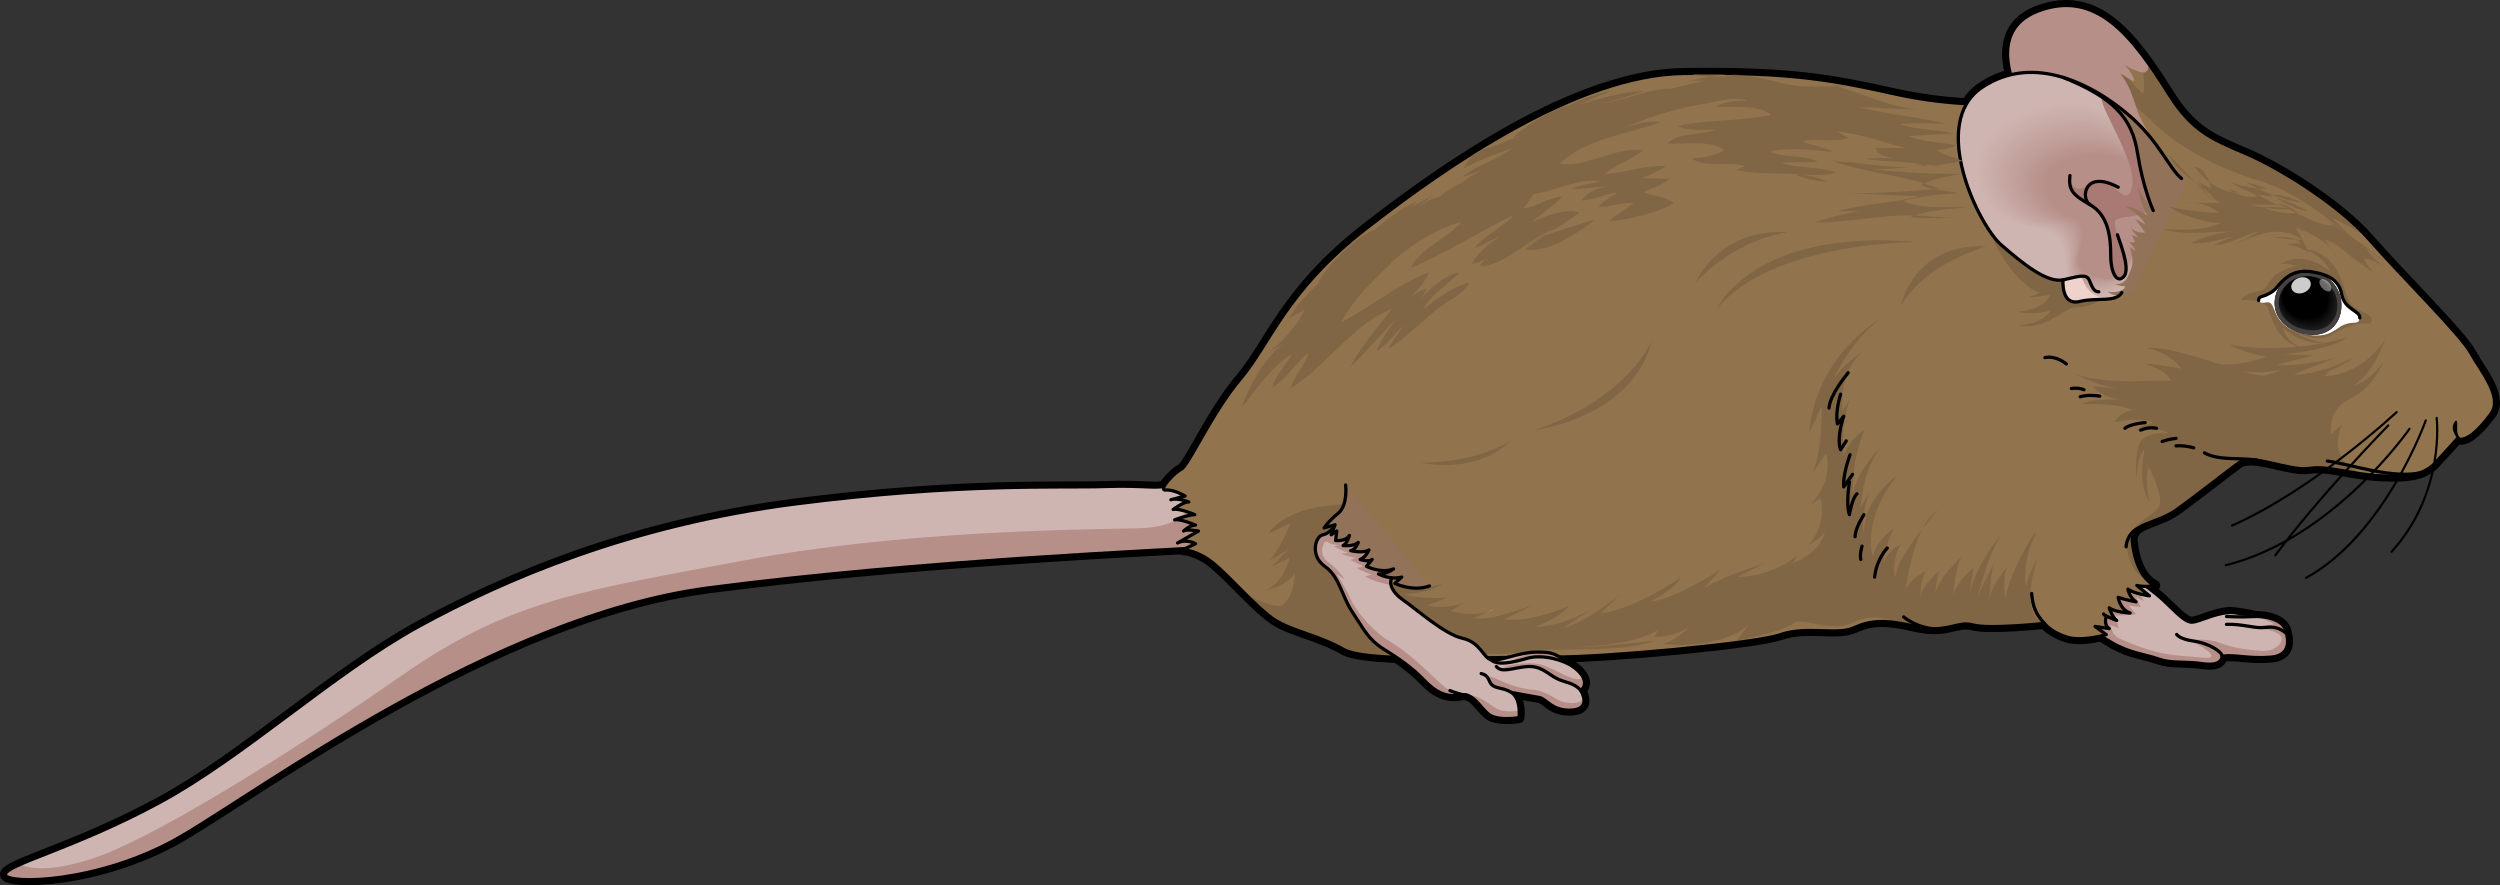 <?xml version="1.0" encoding="utf-8"?>
<!-- Generator: Adobe Illustrator 16.0.0, SVG Export Plug-In . SVG Version: 6.00 Build 0)  -->
<!DOCTYPE svg PUBLIC "-//W3C//DTD SVG 1.1//EN" "http://www.w3.org/Graphics/SVG/1.1/DTD/svg11.dtd">
<svg version="1.1" id="Layer_1" xmlns="http://www.w3.org/2000/svg" xmlns:xlink="http://www.w3.org/1999/xlink" x="0px" y="0px"
	 width="571.913px" height="202.499px" viewBox="0 0 571.913 202.499" enable-background="new 0 0 571.913 202.499"
	 xml:space="preserve">
<rect x="0" y="0" width="571.913" height="202.499" fill="#333333" stroke="none"/>
<g>
	<g>
		<g>
			<g>
				
					<path fill="none" stroke="#000000" stroke-width="2.5" stroke-linecap="round" stroke-linejoin="round" stroke-miterlimit="10" d="
					M1.251,200.098c0.174,2.25,21.465,2.076,39.986-8.654c18.52-10.732,72.008-50.544,120.82-56.949
					c42.461-5.57,91.076-7.998,109.047-8.991l-0.518,0.242c0,0,3.238,0,7.162,3.24c3.92,3.239,9.889,10.229,13.811,12.788
					c3.922,2.557,10.229,3.58,15.855,6.819c1.818,1.047,6.385,1.575,12.082,1.819c2.301,1.564,4.441,3.232,6.365,5.258
					c2.74,2.885,5.338,3.895,8.223,3.316c2.885-0.576,4.328,2.598,6.346,4.328c2.02,1.73,7.068,0.865,7.068,0.865
					s0.578-4.182-1.73-5.769c0,0,4.615,0.865,6.348,1.154c1.73,0.288,2.883,3.173,7.5,2.884c4.615-0.289,2.02-4.471,2.02-4.471
					s2.74-2.021-1.586-5.337c-1.418-1.086-2.412-1.827-3.252-2.34c11.896-0.075,44.951-3.148,50.531-5.118
					c5.797-2.046,12.959,0.171,16.709-1.534c3.752-1.705,6.99-2.046,14.152-0.342c7.16,1.705,9.547-1.363,13.127-0.341
					s16.369-0.341,16.369-0.341s1.363,1.875,4.943,3.07c2.551,0.849,6.127,0.23,7.98-0.197c0.84,0.527,1.727,1.068,2.625,1.589
					c4.109,2.38,7.572,2.597,10.602,3.679c3.029,1.081,5.625,0.432,10.17,1.081c4.543,0.649,4.326-1.731,4.326-1.731
					c3.029-0.432,6.059,0.65,11.252,0.217c5.193-0.433,3.461-5.408,3.461-5.408c-0.432-4.111-7.139-3.895-7.139-3.895
					s-1.299-0.434-4.762-0.866c-3.461-0.433-8.004,2.163-9.736,2.163c-1.73,0-3.895-2.596-6.707-5.192
					c-0.9-0.831-2.264-1.904-3.705-2.981c1.143-0.014,1.924-0.223,1.924-0.223c-2.898-1.364-4.604-5.285-5.115-9.889
					c-0.512-4.604,5.285-3.921,10.229-7.502c4.945-3.581,10.742-8.184,13.982-10.571c3.238-2.387,11.594,1.876,16.197,1.194
					c4.604-0.682,9.549,1.364,16.539,1.705c6.99,0.341,10.059-0.511,12.445-3.068c2.387-2.558,4.945-5.456,4.945-5.456
					c1.875,0.852,4.773-1.705,7.672-5.627c2.898-3.921-2.387-9.889-4.604-13.98c-2.217-4.092-16.027-17.732-23.188-25.916
					c-7.162-8.184-20.801-16.539-28.473-19.778c-7.674-3.24-12.18-5.169-17.393-13.469C487.808,8.27,479.62-2.468,466.321,2.477
					c-7.785,2.895-7.74,9.582-6.365,14.634c-2.221,0.532-4.436,1.469-6.594,2.928c-1.498,1.012-2.633,2.258-3.467,3.671
					c-4.775-0.243-10.449-0.891-16.822-2.308c-13.811-3.069-23.529-4.945-47.91-4.605c-24.383,0.34-54.219,21.142-72.635,35.464
					c-18.414,14.321-21.992,26.428-28.643,34.271c-6.648,7.843-11.936,19.948-13.639,20.801c-1.15,0.575-3.229,2.622-3.885,3.843
					c-1.619,0.643-5.242-0.191-13.777,0.125c-9.348,0.346-32.889-0.866-70.621,3.98c-37.736,4.847-66.643,17.309-86.201,28.042
					c-19.563,10.732-39.813,29.771-59.371,40.33C16.829,194.213,1.079,197.848,1.251,200.098z"/>
				<path fill="#CFB5B1" d="M484.532,129.561c0,0,7.357,4.977,10.17,7.573s4.977,5.192,6.707,5.192c1.732,0,6.275-2.596,9.736-2.163
					c3.463,0.433,4.762,0.866,4.762,0.866s6.707-0.217,7.139,3.895c0,0,1.732,4.976-3.461,5.408
					c-5.193,0.434-8.223-0.648-11.252-0.217c0,0,0.217,2.381-4.326,1.731c-4.545-0.649-7.141,0-10.17-1.081
					c-3.029-1.082-6.492-1.299-10.602-3.679c-4.111-2.38-8.006-5.192-8.006-5.192L484.532,129.561z"/>
				<path fill="#B68F89" d="M475.229,141.895l5.008-6.639c0.486-0.541,0.83-0.924,0.893-0.997c0.215-0.251,4.568-1.61,6.816-2.324
					c0.512,0.364,1.053,0.751,1.602,1.15c0.023,1.116,0.146,3.509,0.752,4.226c0.047,0.055,0.094,0.1,0.146,0.133
					c0.951,0.617-1.758-0.855-1.758-0.855s0.666,1.901,1.092,2.187c0.428,0.285-2.803-0.285-2.803-0.285l1.662,2.044
					c0,0-3.945,0.428-4.516,0.238c-0.57-0.191,0.619,2.947,0.619,2.947l-1.949-0.715c0,0,0.381,2.33,1.854,2.947
					c1.473,0.619,7.129,3.471,13.547,3.993c6.416,0.523,8.033,0.95,7.605-0.19s-4.896-3.326-4.896-3.326s4.041-0.523,7.035,0.665
					s6.322,1.569,9.506,1.806c3.186,0.238,5.563-2.328,4.041-3.707s-6.75-1.758-6.75-1.758s4.041-0.523,5.229-0.571
					c0.904-0.036-2.17-1.251-3.699-1.833c1.381,0.023,6.408,0.35,6.781,3.895c0,0,1.732,4.976-3.461,5.408
					c-5.193,0.434-8.223-0.648-11.252-0.217c0,0,0.217,2.381-4.326,1.731c-4.545-0.649-7.141,0-10.17-1.081
					c-3.029-1.082-6.492-1.299-10.602-3.679C479.124,144.708,475.229,141.895,475.229,141.895z"/>
				
					<path fill="none" stroke="#000000" stroke-width="0.75" stroke-linecap="round" stroke-linejoin="round" stroke-miterlimit="10" d="
					M484.532,129.561c0,0,7.357,4.977,10.17,7.573s4.977,5.192,6.707,5.192c1.732,0,6.275-2.596,9.736-2.163
					c3.463,0.433,4.762,0.866,4.762,0.866s6.707-0.217,7.139,3.895c0,0,1.732,4.976-3.461,5.408
					c-5.193,0.434-8.223-0.648-11.252-0.217c0,0,0.217,2.381-4.326,1.731c-4.545-0.649-7.141,0-10.17-1.081
					c-3.029-1.082-6.492-1.299-10.602-3.679c-4.111-2.38-8.006-5.192-8.006-5.192L484.532,129.561z"/>
				
					<path fill="none" stroke="#000000" stroke-width="0.75" stroke-linecap="round" stroke-linejoin="round" stroke-miterlimit="10" d="
					M508.333,150.116c0-1.082-3.244-3.028-6.49-3.461c-3.246-0.434-3.895-1.515-3.895-1.515"/>
				
					<path fill="none" stroke="#000000" stroke-width="0.75" stroke-linecap="round" stroke-linejoin="round" stroke-miterlimit="10" d="
					M515.907,141.03c-3.391,0.216-6.564,0-6.564,0"/>
				
					<path fill="none" stroke="#000000" stroke-width="0.75" stroke-linecap="round" stroke-linejoin="round" stroke-miterlimit="10" d="
					M523.046,144.924c-1.441-1.227-2.74-1.66-4.904-1.371c-2.162,0.289-5.193-0.865-8.799-0.721"/>
				<g>
					<g>
						<path fill="#CFB5B1" d="M276.472,105.588c-0.346-0.423-8.309,4.327-9.691,5.366c-1.387,1.039-4.848,0-14.195,0.347
							c-9.348,0.346-32.889-0.866-70.621,3.98c-37.736,4.847-66.643,17.309-86.201,28.042
							c-19.563,10.732-39.813,29.771-59.371,40.33c-19.563,10.561-35.313,14.195-35.141,16.445
							c0.174,2.25,21.465,2.076,39.986-8.654c18.52-10.732,72.008-50.544,120.82-56.949s105.76-8.654,114.934-9.346
							C286.165,124.456,281.146,111.3,276.472,105.588z"/>
						<path fill="#B68F89" d="M41.237,191.443c-18.521,10.73-39.813,10.904-39.986,8.654c-0.049-0.643,1.197-1.395,3.451-2.389
							c3.602,1.99,12.4,0.762,21.807-3.395c15.123-6.682,41.568-23.201,66.059-40.232c24.49-17.03,41.57-19.059,77.338-25.826
							c35.768-6.768,75.727-7.089,90.551-7.412c14.82-0.322,12.566-9.89,12.566-9.89l2.52-5.105c0.52-0.233,0.865-0.341,0.93-0.261
							c4.674,5.712,9.693,18.868,0.52,19.56c-9.174,0.692-66.121,2.942-114.934,9.346S59.757,180.711,41.237,191.443z"/>
					</g>
					
						<path fill="none" stroke="#000000" stroke-width="0.75" stroke-linecap="round" stroke-linejoin="round" stroke-miterlimit="10" d="
						M276.472,105.588c-0.346-0.423-8.309,4.327-9.691,5.366c-1.387,1.039-4.848,0-14.195,0.347
						c-9.348,0.346-32.889-0.866-70.621,3.98c-37.736,4.847-66.643,17.309-86.201,28.042c-19.563,10.732-39.813,29.771-59.371,40.33
						c-19.563,10.561-35.313,14.195-35.141,16.445c0.174,2.25,21.465,2.076,39.986-8.654c18.52-10.732,72.008-50.544,120.82-56.949
						s105.76-8.654,114.934-9.346C286.165,124.456,281.146,111.3,276.472,105.588z"/>
				</g>
				<path fill="#91734E" d="M496.159,21.571c5.213,8.3,9.719,10.229,17.393,13.469c7.672,3.24,21.311,11.594,28.473,19.778
					c7.16,8.184,20.971,21.824,23.188,25.916c2.217,4.091,7.502,10.059,4.604,13.98c-2.898,3.922-5.797,6.479-7.672,5.627
					c0,0-2.559,2.898-4.945,5.456c-2.387,2.557-5.455,3.41-12.445,3.068c-6.99-0.341-11.936-2.386-16.539-1.705
					c-4.604,0.682-12.959-3.581-16.197-1.194c-3.24,2.387-9.037,6.991-13.982,10.571c-4.943,3.581-10.74,2.898-10.229,7.502
					c0.512,4.604,2.217,8.525,5.115,9.889c0,0-1.875,0.512-4.092,0l2.896,2.387c0,0-3.58-0.512-4.943-1.535
					c0,0,0.342,1.877,1.875,2.899c0,0-2.729-0.512-4.092-1.022c0,0,0.34,2.728,2.729,3.58c0,0-3.58-0.17-4.773-1.193
					c0,0,0.682,2.217,1.703,2.898c0,0-2.387-0.854-2.898-1.364c-0.51-0.511,0.512,0.511,0.512,0.511s-0.682,1.877,0.684,2.729
					l-3.24-0.512l2.557,1.876c0,0-5.625,1.706-9.207,0.513c-3.58-1.195-4.943-3.07-4.943-3.07s-12.789,1.363-16.369,0.341
					s-5.967,2.046-13.127,0.341c-7.162-1.704-10.4-1.363-14.152,0.342c-3.75,1.705-10.912-0.512-16.709,1.534
					s-41.262,5.285-51.832,5.115c-10.572-0.171-42.455,1.534-48.082-1.705s-11.934-4.263-15.855-6.819
					c-3.922-2.559-9.891-9.549-13.811-12.788c-3.924-3.24-7.162-3.24-7.162-3.24l2.898-1.364c0,0-2.045-1.194-4.092-0.17
					l4.773-2.728c0,0-2.898-0.512-3.408,0c0,0,1.361-1.364,2.727-1.364c0,0-3.58-1.535-4.773-1.194c0,0,3.068-1.193,4.604-1.193
					c0,0-3.58-1.534-4.945-1.193c0,0,2.559-1.875,3.58-1.705c0,0-2.727-1.023-4.092-0.512l3.24-0.852c0,0-2.559-1.535-4.434-1.364
					s1.877-3.921,3.582-4.774c1.703-0.853,6.99-12.958,13.639-20.801c6.65-7.843,10.229-19.949,28.643-34.271
					c18.416-14.322,48.252-35.125,72.635-35.464c24.381-0.339,34.1,1.537,47.91,4.605s24.381,2.557,29.496,2.046
					c0,0-9.547-16.027,3.752-20.972S487.808,8.27,496.159,21.571z"/>
				<g>
					<g>
						<path fill="#816645" d="M483.966,15.203l6.34,6.34c0,0,0.936-4.224-1.416-10.472c2.492,3.083,4.875,6.685,7.27,10.5
							c5.213,8.3,9.719,10.229,17.393,13.469c7.484,3.161,20.633,11.189,27.92,19.179c-2.805-1.768-5.611-3.364-8-4.387l7.316,7.316
							c0,0-12.193-12.193-23.412-15.608c-11.219-3.414-18.777-8.048-23.898-12.681s-14.877-14.145-14.877-14.145l8.291,5.609
							L483.966,15.203z"/>
						<g>
							<path fill="#816645" d="M541.749,74.006c0.922,0.153,1.52-1.418-0.607-2.331c-2.127-0.912-3.344-1.317-4.457-4.559
								c-1.115-3.242-2.533-9.32-9.32-10.13c0,0,4.559,1.824,5.572,5.065c0,0-5.473-5.167-11.348-1.621c0,0,1.723-0.405,3.646,0.405
								c0,0-3.748,0.811-5.369,2.735s-1.115,2.735-3.85,3.242c-2.734,0.507-3.344,1.824-3.344,1.824s5.066-0.304,6.08,1.722
								c1.012,2.026,1.619,8.105,8.914,9.625c0,0-4.559-1.115-5.471-5.066c0,0,3.85,3.952,9.727,3.546c0,0-4.965-0.709-6.281-2.432
								c0,0,4.152,2.634,7.902,0.507C537.292,74.411,539.925,73.702,541.749,74.006z"/>
							<path fill="#816645" d="M489.474,87.177c3.547-0.203,7.092,0,7.092,0c-0.506-2.331-5.875-3.951-5.875-3.951
								c2.229,0,8.307,1.114,8.307,1.114c-2.635-3.849-8.004-4.762-8.004-4.762c5.977-0.203,13.576,2.837,22.795,5.572
								c9.219,2.735,19.855-1.215,19.855-1.215l-1.822,2.127c9.117-0.405,13.879-8.509,13.879-8.509
								c-3.545,9.421-7.498,10.637-7.498,10.637c4.154-0.912,7.092-5.471,7.092-5.471s-2.328,5.978-7.699,8.51
								c-5.369,2.533-4.355,8.206-4.355,8.206l2.635-2.432c0,0-3.242,5.876,1.619,9.726c1.016,0.803,2.295,1.387,3.682,1.813
								c-5.176-0.664-9.184-1.939-12.961-1.38c-4.604,0.682-12.959-3.581-16.197-1.194c-3.24,2.387-9.037,6.991-13.982,10.571
								c-4.943,3.581-10.74,2.898-10.229,7.502c0.426,3.846,1.689,7.209,3.783,9.008c-1.797-0.816-3.67-2.467-4.648-5.755
								c-2.229-7.497,6.281-9.017,7.092-11.65c0.811-2.634-2.531-8.915-2.531-8.915c-1.014,3.85,0.303,8.104,0.303,8.104
								c-3.039-4.052-1.215-11.954-1.215-11.954c-1.621,1.115-1.824,6.687-1.824,6.687s-0.607-6.079,0.912-8.51
								s6.281-1.925,6.281-1.925c-1.621-1.621-7.092-0.507-7.092-0.507c0.607-1.723,3.748-1.823,3.748-1.823
								c-2.734-1.622-8.914-0.203-8.914-0.203c1.52-2.634,4.355-2.736,4.355-2.736c-3.85-1.823-11.854-1.418-11.854-1.418
								c2.23-1.418,9.93-1.013,9.93-1.013c-5.268-0.102-7.396-3.04-7.396-3.04l6.082,0.474c-6.014-0.693-10.844-3.817-10.844-3.817
								C476.911,87.075,485.929,87.379,489.474,87.177z"/>
							<path fill="#816645" d="M482.946,67.247c0,0-4.326,3.174-7.645,3.029c-3.318-0.144-6.637,5.337-13.559,4.184
								c0,0,5.48-0.289,7.5-3.462c0,0-4.184,1.298-7.645,0.288c0,0,5.625-0.144,7.5-3.895c0,0-3.029,0.721-5.193,0.577
								c0,0,3.607-0.866,4.039-2.164c0,0-0.434,3.75-6.635-2.74c-6.203-6.491-8.367-17.454-8.367-17.454l18.465,7.79L482.946,67.247
								z"/>
							<path fill="#B68F89" d="M451.46,23.778c4.824,0.164,8.619-0.082,11.109-0.33c-1.435,0.143-3.296-8.372-3.349-9.589
								c-0.086-1.995,0.16-4.339,1.187-6.094c0.509-0.87,0.598-1.729,1.343-2.486c0.637-0.647,1.407-1.137,2.118-1.694
								c0.544-0.425,1.128-0.828,1.787-1.053c0.594-0.203,1.186-0.108,1.76-0.317c1.358-0.495,2.654-0.887,4.12-0.856
								c2.574,0.054,5.201,0.506,7.614,1.42c0.974,0.369,1.847,0.714,2.693,1.319c0.835,0.597,1.644,1.232,2.421,1.903
								c1.531,1.322,2.941,2.783,4.229,4.344c0.926,1.123,4.386,4.606,2.369,6.132c-0.746,0.565-4.406-1.198-4.936-1.752
								c0.917,0.959,2.271,2.579,2.282,3.894c-1.1-0.438-2.025-1.344-3.137-1.725c1.867,2.259,2.81,5.075,3.679,7.828
								c0.834,2.644,2.043,4.335,3.436,6.7c1.414,2.399,2.801,4.815,4.245,7.196c0.337,0.554,1.143,2.558,1.805,2.807
								c-0.065-0.024-41.398-15.579-41.398-15.579S452.892,25.939,451.46,23.778z"/>
							<g>
								<path fill="#DBDCDD" d="M456.198,128.788c0.066-0.152,0.135-0.287,0.207-0.381
									C456.405,128.407,456.327,128.549,456.198,128.788z"/>
								<path fill="#816645" d="M443.278,116.724c0,0-1.635,1.878-3.543,4.324C440.694,119.144,441.862,117.559,443.278,116.724z"/>
								<path fill="#DBDCDD" d="M340.394,139.956l1.336-0.586C341.729,139.37,341.29,139.668,340.394,139.956z"/>
								<path fill="#816645" d="M315.044,132.301c8.223,4.328,15.002,1.154,15.002,1.154c-2.74,2.309-8.799,2.453-8.799,2.453
									c3.172,1.154,9.086,0.865,9.52,0.865s-4.328,1.73-4.328,1.73c4.328,1.01,8.512-0.577,8.512-0.577l-3.174,1.876
									c4.262,1.088,7.098,0.637,8.617,0.152l-3.279,1.434c3.75,0.865,12.549-2.74,12.982-2.74c0.432,0-6.059,3.029-6.059,3.029
									c6.059,0.865,14.857-3.029,14.857-3.029c-2.02,2.74-7.789,4.76-7.789,4.76c6.49,0,13.125-4.184,13.125-4.184l-6.635,4.473
									c6.635-2.02,13.27-7.934,13.27-7.934l-4.76,4.615c8.656-1.297,18.465-8.365,18.465-8.365
									c-1.01,2.451-6.924,5.625-6.924,5.625c5.914-0.721,16.012-7.356,16.012-7.356l-3.752,4.183
									c5.77-3.316,13.561-5.48,13.561-5.48l-6.059,3.029c8.654-0.289,13.703-4.904,13.703-4.904l-1.01,1.73
									c6.779-2.597,7.357-7.212,7.357-7.212c-0.723,1.298-3.752,3.173-3.752,3.173c4.617-5.77,2.74-10.818,2.74-10.818
									l-2.451,1.587c5.77-5.626,3.75-11.828,3.75-11.828l-3.029,4.327c2.309-5.481,2.02-15.146,2.02-15.146l-2.885,6.203
									c1.586-17.887,16.012-25.964,16.012-25.964c-5.678,4.415-9.207,10.895-10.705,14.087c2.219-3.927,6.955-6.731,6.955-6.731
									c-5.627,4.472-4.617,13.415-4.617,13.415l1.73-2.596c-2.307,5.914-1.441,12.982-1.441,12.982
									c1.588-4.472,4.76-5.914,4.76-5.914c-3.172,7.356-2.596,14.28-2.596,14.28c0.865-5.049,6.201-10.241,6.201-10.241
									c-4.182,5.336-4.471,13.559-4.471,13.559l2.164-3.607c-2.451,5.626-1.443,9.809-1.443,9.809
									c0-8.51,7.502-13.271,7.502-13.271c-8.223,10.241-5.482,18.463-5.482,18.463c0.578-3.605,4.904-6.634,4.904-6.634
									c-2.309,4.327-2.451,8.367-2.451,8.367c0.432-3.03,4.039-4.617,4.039-4.617c-2.309,2.884-1.588,10.097-1.01,6.203
									c0.328-2.215,3.316-6.438,5.832-9.667c-2.844,5.66-3.813,14.139-3.813,14.139c0.576-2.597,4.76-4.616,4.76-4.616
									c-1.154,1.154-1.443,6.059-1.443,6.059c0.434-2.885,4.762-6.347,4.762-6.347c-1.156,1.154-1.299,6.347-1.299,6.347
									c-0.145-3.895,6.201-9.375,6.201-9.375c-1.441,1.441-2.162,9.086-2.162,9.086c1.01-3.605,4.76-6.49,4.76-6.49l-1.154,7.5
									c1.01-8.077,7.934-15.578,7.934-15.578c-2.961,3.578-5.393,12.848-6.035,15.457c0.691-2.316,3.217-7.076,3.953-8.441
									c-0.842,1.969-1.092,8.419-1.092,8.419c0.289-3.173,4.039-7.501,4.039-7.501c-1.299,3.029-0.289,7.501-0.289,7.501
									c-0.145-5.048,9.088-20.05,6.348-13.992c-0.074,0.166-0.146,0.331-0.217,0.494c-2.469,5.83-1.514,10.469-1.514,10.469
									c0.289-2.163,2.596-6.347,2.596-6.347c-4.326,13.703,1.617,14.795,1.617,14.795s-12.789,1.363-16.369,0.341
									s-5.967,2.046-13.127,0.341c-0.994-0.236-1.906-0.43-2.762-0.59c-5.781-1.904-7.818-2.008-12.201-0.029
									c-4.471,2.02-11.25-1.732-13.125,0c-1.875,1.73-12.838,3.895-12.838,3.895l2.596-3.462
									c-7.5,5.913-19.473,4.183-19.473,4.183c3.895-1.01,6.924-4.904,6.924-4.904c-2.453,3.318-8.799,3.318-8.799,3.318
									l0.721-1.587c-6.059,3.895-19.617,3.895-19.617,3.895c4.471,0.288,18.607-1.442,18.607-1.442
									c-6.635,3.029-26.252,1.442-29.715,2.451c-3.461,1.01-13.127,0.578-17.453-0.432
									C326.728,147.592,315.044,132.301,315.044,132.301z"/>
							</g>
							<path fill="#816645" d="M293.122,138.525c2.691-1.108,3.166-7.44,3.166-7.44c-1.9,3.008-6.648,3.957-6.648,3.957
								c4.273-2.057,5.381-7.439,5.381-7.439l-4.115,2.059c2.217-2.375,4.275-4.433,4.275-4.433
								c-1.268,1.267-4.908,3.007-4.908,3.007c3.008-3.007,4.908-8.547,4.908-8.547l-4.908,2.374
								c1.582-3.324,8.391-6.016,13.455-6.332c5.066-0.317,5.225-1.741,5.225-1.741l-1.742,13.456l2.217,8.549l12.738,14.514
								c-6.92-0.188-12.654-0.707-14.75-1.913c-5.627-3.239-11.934-4.263-15.855-6.819c-1.824-1.189-4.09-3.338-6.385-5.62
								C288.558,137.733,291.929,139.016,293.122,138.525z"/>
						</g>
					</g>
					<path fill="#816645" d="M537.13,77.146c0,0-12.438,4.146-27.314,1.708c0,0,5.854,2.682,8.779,2.682
						c0,0-6.584,2.927-14.631,1.464c0,0,10.486,3.658,18.291,1.463c0,0-4.879,2.195-9.023,2.195c0,0,13.656,3.414,25.605-5.122
						c0,0-7.805,4.39-14.145,4.146l9.756-3.902c0,0-8.293,2.195-13.658,1.707l8.537-2.195l-6.83-0.244
						C522.497,81.048,532.511,80.286,537.13,77.146z"/>
				</g>
				<path d="M562.144,100.342c-0.598-0.948-1.424-2.211-0.859-3.386c0.566-1.175,0.846-0.696,0.859,0
					c0.012,0.696-0.424,2.742,1.1,3.525L562.144,100.342z"/>
				<g>
					<path fill="#FFFFFF" d="M520.81,65.798c-0.895,1.148-1.494,1.384-3.088,1.911c-1.588,0.528-1.262,1.344-0.309,1.531
						c0.957,0.187,1.848-0.729,2.576,0.921c0.732,1.653,1.488,5.068,7.232,6.274c5.746,1.206,6.963-1.322,9.055-2.17
						c2.092-0.849,3.373,0.146,3.555-1.531s-3.5-1.809-4.146-5.456c-0.65-3.647-3.914-4.536-6.297-5.001
						C526.642,61.741,523.815,61.945,520.81,65.798z"/>
					<g>
						<path fill="#292929" d="M535.55,71.108c-0.613,4-3.973,6.178-8.328,5.328c-4.352-0.851-7.412-4.115-6.799-8.116
							c0.611-3.999,4.613-6.893,8.965-6.042C533.743,63.129,536.161,67.109,535.55,71.108z"/>
						<path fill="#282828" d="M535.475,71.063c-0.608,3.968-3.941,6.129-8.262,5.286c-4.317-0.844-7.354-4.082-6.745-8.051
							c0.606-3.967,4.576-6.838,8.894-5.995C533.682,63.146,536.081,67.095,535.475,71.063z"/>
						<path fill="#272727" d="M535.397,71.016c-0.603,3.936-3.909,6.08-8.195,5.243c-4.282-0.837-7.293-4.049-6.69-7.986
							c0.602-3.936,4.54-6.784,8.821-5.947C533.62,63.164,535.999,67.081,535.397,71.016z"/>
						<path fill="#262626" d="M535.321,70.97c-0.598,3.904-3.877,6.03-8.129,5.201c-4.247-0.831-7.234-4.018-6.637-7.922
							c0.597-3.903,4.503-6.729,8.751-5.898C533.558,63.181,535.919,67.066,535.321,70.97z"/>
						<path fill="#252525" d="M535.246,70.924c-0.594,3.872-3.847,5.981-8.063,5.159c-4.213-0.824-7.176-3.985-6.582-7.857
							c0.592-3.872,4.467-6.674,8.68-5.851C533.497,63.198,535.838,67.052,535.246,70.924z"/>
						<path fill="#242424" d="M535.171,70.878c-0.589,3.84-3.815,5.933-7.997,5.116c-4.179-0.817-7.117-3.952-6.528-7.792
							c0.587-3.84,4.43-6.62,8.608-5.803C533.436,63.216,535.758,67.038,535.171,70.878z"/>
						<path fill="#232323" d="M535.094,70.832c-0.583,3.809-3.782,5.883-7.93,5.074c-4.145-0.811-7.059-3.919-6.475-7.729
							c0.582-3.808,4.393-6.564,8.537-5.754C533.374,63.233,535.677,67.023,535.094,70.832z"/>
						<path fill="#222222" d="M535.019,70.786c-0.579,3.777-3.752,5.834-7.865,5.031c-4.109-0.803-6.999-3.886-6.42-7.664
							c0.577-3.776,4.355-6.509,8.466-5.706C533.312,63.25,535.596,67.009,535.019,70.786z"/>
						<path fill="#212121" d="M534.942,70.74c-0.574,3.745-3.721,5.785-7.798,4.988c-4.075-0.797-6.94-3.853-6.366-7.599
							c0.572-3.745,4.319-6.455,8.395-5.658C533.25,63.268,535.515,66.995,534.942,70.74z"/>
						<path fill="#202020" d="M534.866,70.694c-0.568,3.713-3.688,5.736-7.73,4.946c-4.041-0.79-6.882-3.82-6.313-7.535
							c0.567-3.712,4.282-6.4,8.322-5.61C533.188,63.286,535.435,66.981,534.866,70.694z"/>
						<path fill="#1F1F1F" d="M534.79,70.648c-0.563,3.681-3.656,5.686-7.664,4.904c-4.007-0.783-6.823-3.788-6.259-7.47
							c0.563-3.681,4.245-6.345,8.251-5.562C533.127,63.303,535.353,66.967,534.79,70.648z"/>
						<path fill="#1E1E1E" d="M534.714,70.602c-0.559,3.649-3.625,5.637-7.599,4.861c-3.972-0.776-6.763-3.755-6.204-7.405
							c0.559-3.649,4.209-6.29,8.181-5.514C533.065,63.32,535.272,66.952,534.714,70.602z"/>
						<path fill="#1D1D1D" d="M534.639,70.556c-0.554,3.618-3.594,5.588-7.532,4.819c-3.938-0.77-6.705-3.723-6.15-7.341
							c0.553-3.617,4.172-6.235,8.109-5.466C533.004,63.337,535.192,66.938,534.639,70.556z"/>
						<path fill="#1C1C1C" d="M534.563,70.51c-0.549,3.586-3.562,5.539-7.466,4.777c-3.902-0.763-6.646-3.69-6.097-7.276
							s4.136-6.181,8.039-5.418C532.942,63.355,535.111,66.924,534.563,70.51z"/>
						<path fill="#1B1B1B" d="M534.487,70.464c-0.545,3.554-3.531,5.489-7.4,4.734c-3.867-0.756-6.587-3.657-6.042-7.211
							c0.543-3.554,4.099-6.125,7.967-5.37C532.88,63.372,535.03,66.91,534.487,70.464z"/>
						<path fill="#1A1A1A" d="M534.41,70.417c-0.539,3.522-3.499,5.441-7.333,4.692c-3.833-0.75-6.527-3.625-5.988-7.146
							c0.539-3.522,4.063-6.071,7.896-5.322C532.819,63.389,534.949,66.896,534.41,70.417z"/>
						<path fill="#191919" d="M534.335,70.372c-0.535,3.491-3.468,5.392-7.268,4.65c-3.799-0.743-6.469-3.592-5.934-7.083
							c0.533-3.49,4.025-6.016,7.824-5.274C532.758,63.407,534.868,66.881,534.335,70.372z"/>
						<path fill="#181818" d="M534.259,70.326c-0.529,3.458-3.436,5.342-7.201,4.607c-3.764-0.735-6.408-3.559-5.88-7.017
							c0.529-3.458,3.989-5.961,7.753-5.226C532.696,63.424,534.788,66.867,534.259,70.326z"/>
						<path fill="#171717" d="M534.183,70.279c-0.524,3.427-3.404,5.293-7.134,4.564c-3.73-0.729-6.351-3.526-5.827-6.952
							c0.525-3.427,3.952-5.907,7.683-5.178C532.634,63.442,534.707,66.853,534.183,70.279z"/>
						<path fill="#161616" d="M534.106,70.233c-0.52,3.395-3.373,5.244-7.068,4.522c-3.694-0.723-6.291-3.494-5.771-6.889
							s3.915-5.852,7.61-5.13S534.626,66.838,534.106,70.233z"/>
						<path fill="#151515" d="M534.03,70.188c-0.514,3.362-3.34,5.195-7.001,4.48c-3.661-0.716-6.233-3.461-5.718-6.824
							c0.514-3.363,3.879-5.796,7.539-5.082S534.546,66.824,534.03,70.188z"/>
						<path fill="#151515" d="M533.956,70.142c-0.51,3.331-3.311,5.146-6.936,4.438c-3.627-0.709-6.174-3.428-5.664-6.759
							c0.51-3.332,3.842-5.742,7.467-5.034C532.45,63.494,534.466,66.811,533.956,70.142z"/>
						<path fill="#141414" d="M533.879,70.095c-0.505,3.299-3.278,5.096-6.868,4.395c-3.592-0.702-6.115-3.395-5.611-6.694
							c0.506-3.3,3.806-5.688,7.396-4.985C532.388,63.511,534.384,66.796,533.879,70.095z"/>
						<path fill="#131313" d="M533.804,70.049c-0.5,3.268-3.247,5.048-6.804,4.354c-3.557-0.696-6.056-3.363-5.556-6.631
							s3.769-5.632,7.325-4.937C532.325,63.529,534.304,66.782,533.804,70.049z"/>
						<path fill="#121212" d="M533.728,70.003c-0.496,3.236-3.215,4.998-6.736,4.311c-3.522-0.688-5.998-3.33-5.502-6.565
							c0.494-3.236,3.731-5.578,7.254-4.89C532.265,63.546,534.223,66.768,533.728,70.003z"/>
						<path fill="#111111" d="M533.651,69.957c-0.49,3.204-3.184,4.949-6.67,4.268c-3.488-0.682-5.938-3.297-5.448-6.5
							c0.49-3.204,3.694-5.523,7.183-4.841C532.203,63.563,534.142,66.754,533.651,69.957z"/>
						<path fill="#101010" d="M533.575,69.911c-0.484,3.172-3.151,4.9-6.604,4.226c-3.453-0.675-5.879-3.265-5.395-6.437
							c0.486-3.172,3.658-5.468,7.111-4.793C532.142,63.581,534.061,66.739,533.575,69.911z"/>
						<path fill="#0F0F0F" d="M533.499,69.865c-0.479,3.14-3.12,4.851-6.537,4.183c-3.419-0.668-5.82-3.232-5.34-6.372
							c0.48-3.141,3.621-5.414,7.04-4.745C532.079,63.599,533.979,66.725,533.499,69.865z"/>
						<path fill="#0E0E0E" d="M533.424,69.819c-0.476,3.109-3.089,4.801-6.472,4.141c-3.384-0.662-5.761-3.2-5.285-6.308
							c0.476-3.108,3.584-5.358,6.969-4.697C532.018,63.615,533.899,66.711,533.424,69.819z"/>
						<path fill="#0D0D0D" d="M533.348,69.772c-0.471,3.077-3.058,4.753-6.405,4.099c-3.35-0.655-5.702-3.167-5.231-6.242
							c0.471-3.077,3.548-5.304,6.897-4.649C531.956,63.633,533.818,66.696,533.348,69.772z"/>
						<path fill="#0C0C0C" d="M533.271,69.727c-0.466,3.045-3.025,4.703-6.339,4.056c-3.314-0.647-5.643-3.134-5.178-6.177
							c0.467-3.045,3.512-5.25,6.826-4.601C531.895,63.65,533.738,66.683,533.271,69.727z"/>
						<path fill="#0B0B0B" d="M533.196,69.681c-0.461,3.013-2.994,4.654-6.273,4.014c-3.28-0.642-5.584-3.102-5.123-6.113
							c0.461-3.014,3.475-5.194,6.755-4.553C531.833,63.668,533.657,66.668,533.196,69.681z"/>
						<path fill="#0A0A0A" d="M533.12,69.634c-0.456,2.981-2.963,4.605-6.207,3.972c-3.245-0.635-5.524-3.069-5.069-6.049
							c0.457-2.981,3.438-5.139,6.685-4.505C531.771,63.685,533.576,66.654,533.12,69.634z"/>
						<path fill="#090909" d="M533.044,69.588c-0.451,2.949-2.931,4.556-6.14,3.929c-3.212-0.627-5.467-3.036-5.016-5.984
							c0.452-2.95,3.4-5.085,6.612-4.457C531.71,63.703,533.495,66.64,533.044,69.588z"/>
						<path fill="#080808" d="M532.968,69.542c-0.445,2.917-2.898,4.506-6.073,3.886c-3.177-0.621-5.407-3.003-4.962-5.919
							c0.447-2.918,3.364-5.03,6.541-4.409C531.648,63.72,533.415,66.625,532.968,69.542z"/>
						<path fill="#070707" d="M532.892,69.496c-0.44,2.886-2.867,4.458-6.007,3.845c-3.143-0.615-5.349-2.971-4.907-5.855
							c0.441-2.886,3.327-4.975,6.469-4.361C531.587,63.737,533.334,66.611,532.892,69.496z"/>
						<path fill="#060606" d="M532.815,69.45c-0.436,2.854-2.835,4.408-5.94,3.802c-3.107-0.607-5.289-2.938-4.854-5.79
							c0.438-2.854,3.291-4.92,6.398-4.313C531.525,63.755,533.253,66.597,532.815,69.45z"/>
						<path fill="#050505" d="M532.74,69.404c-0.432,2.822-2.805,4.359-5.874,3.759c-3.074-0.601-5.231-2.905-4.8-5.726
							c0.432-2.823,3.253-4.865,6.327-4.265C531.464,63.772,533.173,66.583,532.74,69.404z"/>
						<path fill="#040404" d="M532.664,69.358c-0.426,2.791-2.772,4.31-5.809,3.717c-3.038-0.594-5.171-2.872-4.745-5.661
							c0.428-2.791,3.218-4.81,6.256-4.216C531.401,63.79,533.092,66.569,532.664,69.358z"/>
						<path fill="#030303" d="M532.588,69.312c-0.421,2.758-2.74,4.261-5.741,3.674c-3.004-0.587-5.112-2.839-4.691-5.597
							c0.422-2.759,3.18-4.755,6.184-4.168C531.34,63.807,533.011,66.554,532.588,69.312z"/>
						<path fill="#020202" d="M532.512,69.266c-0.415,2.727-2.709,4.211-5.676,3.632c-2.969-0.581-5.053-2.807-4.637-5.532
							c0.418-2.728,3.144-4.701,6.113-4.121C531.278,63.824,532.93,66.54,532.512,69.266z"/>
						<path fill="#010101" d="M532.437,69.22c-0.411,2.695-2.678,4.163-5.609,3.59c-2.935-0.574-4.994-2.774-4.583-5.467
							c0.413-2.695,3.106-4.646,6.042-4.073C531.217,63.842,532.85,66.526,532.437,69.22z"/>
						<path d="M532.36,69.174c-0.406,2.663-2.646,4.113-5.543,3.547c-2.9-0.567-4.936-2.741-4.529-5.403
							c0.408-2.664,3.07-4.591,5.971-4.024C531.155,63.859,532.769,66.512,532.36,69.174z"/>
					</g>
					<path fill="#464241" d="M529.388,62.278c-4.352-0.851-8.354,2.043-8.965,6.042c-0.613,4,2.447,7.265,6.799,8.116
						c4.355,0.85,7.715-1.329,8.328-5.328C536.161,67.109,533.743,63.129,529.388,62.278z M527.38,75.408
						c-3.988-0.779-6.521-3.682-6.029-6.906c0.543-3.543,4.15-5.924,7.881-5.196c3.629,0.709,5.949,3.987,5.395,7.621
						C534.101,74.351,531.188,76.152,527.38,75.408z"/>
					<path opacity="0.5" d="M530.222,68.946c-0.125,0.813-0.816,1.355-1.549,1.212c-0.734-0.144-1.225-0.916-1.102-1.729
						c0.125-0.813,0.816-1.356,1.551-1.213S530.347,68.133,530.222,68.946z"/>
					<path opacity="0.8" fill="#FFFFFF" d="M528.587,64.598c0.246,0.954-0.539,2.032-1.746,2.408
						c-1.209,0.375-2.389-0.094-2.635-1.048c-0.246-0.955,0.539-2.034,1.748-2.409C527.161,63.173,528.339,63.643,528.587,64.598z"
						/>
					<path opacity="0.4" fill="#FFFFFF" d="M533.21,66.42c-0.33,0.436-1.156,0.266-1.84-0.379c-0.682-0.644-0.967-1.519-0.637-1.956
						c0.332-0.435,1.158-0.263,1.842,0.379C533.257,65.106,533.544,65.982,533.21,66.42z"/>
					
						<path fill="none" stroke="#000000" stroke-width="0.75" stroke-linecap="round" stroke-linejoin="round" stroke-miterlimit="10" d="
						M539.831,72.735c0.182-1.678-3.5-1.809-4.146-5.456c-0.65-3.647-3.914-4.536-6.297-5.001c-2.746-0.537-5.582-0.342-8.578,3.52
						c-0.795,1.024-2.375,1.786-3.336,2.023c-0.963,0.237-0.773,0.949-0.773,0.949"/>
				</g>
				<g>
					<g>
						
							<path fill="none" stroke="#000000" stroke-width="0.75" stroke-linecap="round" stroke-linejoin="round" stroke-miterlimit="10" d="
							M496.159,21.571c5.213,8.3,9.719,10.229,17.393,13.469c7.672,3.24,21.311,11.594,28.473,19.778
							c7.16,8.184,20.971,21.824,23.188,25.916c2.217,4.091,7.502,10.059,4.604,13.98c-2.898,3.922-5.797,6.479-7.672,5.627
							c0,0-2.559,2.898-4.945,5.456c-2.387,2.557-5.455,3.41-12.445,3.068c-6.99-0.341-11.936-2.386-16.539-1.705
							c-4.604,0.682-12.959-3.581-16.197-1.194c-3.24,2.387-9.037,6.991-13.982,10.571c-4.943,3.581-10.74,2.898-10.229,7.502
							c0.512,4.604,2.217,8.525,5.115,9.889c0,0-1.875,0.512-4.092,0l2.896,2.387c0,0-3.58-0.512-4.943-1.535
							c0,0,0.342,1.877,1.875,2.899c0,0-2.729-0.512-4.092-1.022c0,0,0.34,2.728,2.729,3.58c0,0-3.58-0.17-4.773-1.193
							c0,0,0.682,2.217,1.703,2.898c0,0-2.387-0.854-2.898-1.364c-0.51-0.511,0.512,0.511,0.512,0.511s-0.682,1.877,0.684,2.729
							l-3.24-0.512l2.557,1.876c0,0-5.625,1.706-9.207,0.513c-3.58-1.195-4.943-3.07-4.943-3.07s-12.789,1.363-16.369,0.341
							s-5.967,2.046-13.127,0.341c-7.162-1.704-10.4-1.363-14.152,0.342c-3.75,1.705-10.912-0.512-16.709,1.534
							s-41.262,5.285-51.832,5.115c-10.572-0.171-42.455,1.534-48.082-1.705s-11.934-4.263-15.855-6.819
							c-3.922-2.559-9.891-9.549-13.811-12.788c-3.924-3.24-7.162-3.24-7.162-3.24l2.898-1.364c0,0-2.045-1.194-4.092-0.17
							l4.773-2.728c0,0-2.898-0.512-3.408,0c0,0,1.361-1.364,2.727-1.364c0,0-3.58-1.535-4.773-1.194c0,0,3.068-1.193,4.604-1.193
							c0,0-3.58-1.534-4.945-1.193c0,0,2.559-1.875,3.58-1.705c0,0-2.727-1.023-4.092-0.512l3.24-0.852c0,0-2.559-1.535-4.434-1.364
							s1.877-3.921,3.582-4.774c1.703-0.853,6.99-12.958,13.639-20.801c6.65-7.843,10.229-19.949,28.643-34.271
							c18.416-14.322,48.252-35.125,72.635-35.464c24.381-0.339,34.1,1.537,47.91,4.605s24.381,2.557,29.496,2.046
							c0,0-9.547-16.027,3.752-20.972S487.808,8.27,496.159,21.571z"/>
						
							<path fill="none" stroke="#000000" stroke-width="0.75" stroke-linecap="round" stroke-linejoin="round" stroke-miterlimit="10" d="
							M517.325,105.472c-3.799-1.009-9.424,0.145-13.029-1.875"/>
						
							<path fill="none" stroke="#000000" stroke-width="0.75" stroke-linecap="round" stroke-linejoin="round" stroke-miterlimit="10" d="
							M501.843,102.443c-1.01-0.289-2.596-0.578-4.039-0.433"/>
						
							<path fill="none" stroke="#000000" stroke-width="0.75" stroke-linecap="round" stroke-linejoin="round" stroke-miterlimit="10" d="
							M497.804,100.279c0,0-1.588,0.145-3.174,0.722"/>
						
							<path fill="none" stroke="#000000" stroke-width="0.75" stroke-linecap="round" stroke-linejoin="round" stroke-miterlimit="10" d="
							M493.331,97.971c0,0-1.73-0.433-3.605,0.433"/>
						
							<path fill="none" stroke="#000000" stroke-width="0.75" stroke-linecap="round" stroke-linejoin="round" stroke-miterlimit="10" d="
							M490.735,96.673c0,0-3.461,0.29-4.615,1.298"/>
						
							<path fill="none" stroke="#000000" stroke-width="0.75" stroke-linecap="round" stroke-linejoin="round" stroke-miterlimit="10" d="
							M480.351,90.615c0,0-2.598-0.434-4.473,0.144"/>
						
							<path fill="none" stroke="#000000" stroke-width="0.75" stroke-linecap="round" stroke-linejoin="round" stroke-miterlimit="10" d="
							M476.743,89.173c0,0-1.01-0.577-2.885-0.289"/>
						
							<path fill="none" stroke="#000000" stroke-width="0.75" stroke-linecap="round" stroke-linejoin="round" stroke-miterlimit="10" d="
							M472.704,83.259c0,0-2.307-2.02-4.904-1.443"/>
						
							<path fill="none" stroke="#000000" stroke-width="0.75" stroke-linecap="round" stroke-linejoin="round" stroke-miterlimit="10" d="
							M486.376,125.09c0,0,0.057-2.997,2.869-4.325"/>
						
							<path fill="none" stroke="#000000" stroke-width="0.75" stroke-linecap="round" stroke-linejoin="round" stroke-miterlimit="10" d="
							M467.687,142.625c-2.049-2.246-2.627-3.832-2.916-6.861"/>
						
							<path fill="none" stroke="#000000" stroke-width="0.75" stroke-linecap="round" stroke-linejoin="round" stroke-miterlimit="10" d="
							M422.796,85.278c-0.576,0.722-4.158,5.049-4.387,8.078"/>
						
							<path fill="none" stroke="#000000" stroke-width="0.75" stroke-linecap="round" stroke-linejoin="round" stroke-miterlimit="10" d="
							M421.065,90.182c0,0-1.299,4.039-0.723,6.78l1.443-1.731c0,0-1.73,4.76-0.721,7.646l1.297-2.02"/>
						
							<path fill="none" stroke="#000000" stroke-width="0.75" stroke-linecap="round" stroke-linejoin="round" stroke-miterlimit="10" d="
							M423.228,104.03c0,0-1.729,4.616-1.441,7.357l2.02-2.885"/>
						
							<path fill="none" stroke="#000000" stroke-width="0.75" stroke-linecap="round" stroke-linejoin="round" stroke-miterlimit="10" d="
							M423.085,110.232c0,0-0.865,5.193,0,7.501c0,0,0.576-3.75,1.73-4.76"/>
						
							<path fill="none" stroke="#000000" stroke-width="0.75" stroke-linecap="round" stroke-linejoin="round" stroke-miterlimit="10" d="
							M426.401,117.733c0,0-2.02,3.029-2.02,5.049"/>
						
							<path fill="none" stroke="#000000" stroke-width="0.75" stroke-linecap="round" stroke-linejoin="round" stroke-miterlimit="10" d="
							M425.97,124.946c0,0-0.576,1.875-0.289,3.029"/>
						
							<path fill="none" stroke="#000000" stroke-width="0.75" stroke-linecap="round" stroke-linejoin="round" stroke-miterlimit="10" d="
							M431.739,125.378c0,0-2.453,2.452-2.885,6.636"/>
						
							<path fill="none" stroke="#000000" stroke-width="0.75" stroke-linecap="round" stroke-linejoin="round" stroke-miterlimit="10" d="
							M442.126,143.831c-2.418-0.221-5.051-1.383-6.637-2.705"/>
					</g>
					
						<path fill="none" stroke="#000000" stroke-width="0.75" stroke-linecap="round" stroke-linejoin="round" stroke-miterlimit="10" d="
						M553.317,108.243c-3.164,0.585-7.484,0.195-13.479-1.216c-5.996-1.411-7.416-1.555-7.416-1.555"/>
				</g>
				<g>
					<path fill="#CFB5B1" d="M499.058,40.839c-3.07-2.557-5.115-8.696-12.447-14.833s-21.143-14.151-33.248-5.967
						c-12.105,8.184-0.682,31.542,4.434,35.975c5.115,4.433,10.4,8.696,14.15,8.014c0,0-0.51,5.968,3.752,4.944
						c4.262-1.023,8.184,0.342,9.719-2.046"/>
					<g>
						<path fill="#CEB4B0" d="M494.101,49.576c-0.561,1.493-3.926,12.553-7.725,15.678c-3.801,3.124-13.248,3.8-13.672-3.194
							c-0.422-6.994-1.963-9.486-7.891-10.078c-5.93-0.592-13.045-5.572-12.688-14.229c0.355-8.655,18.141-19.563,31.303-11.382
							S496.116,44.205,494.101,49.576z"/>
						<path fill="#CDB3AF" d="M493.999,49.726c-0.615,1.576-3.995,12.47-7.765,15.489c-3.771,3.018-13.082,3.673-13.454-3.274
							c-0.369-6.947-1.904-9.428-7.752-10.021c-5.85-0.592-12.901-5.579-12.491-14.126c0.408-8.546,18.132-19.222,31.07-11.039
							C496.456,34.88,496.084,44.389,493.999,49.726z"/>
						<path fill="#CDB2AE" d="M493.897,49.876c-0.671,1.66-4.064,12.387-7.804,15.3c-3.741,2.912-12.917,3.546-13.236-3.354
							c-0.317-6.901-1.846-9.37-7.613-9.964c-5.77-0.595-12.759-5.587-12.296-14.025c0.46-8.437,18.125-18.881,30.838-10.696
							C496.321,35.208,496.044,44.57,493.897,49.876z"/>
						<path fill="#CCB1AD" d="M493.796,50.027c-0.729,1.743-4.133,12.303-7.844,15.11c-3.712,2.807-12.751,3.419-13.02-3.435
							c-0.265-6.854-1.785-9.312-7.474-9.908c-5.689-0.595-12.616-5.594-12.101-13.922c0.513-8.327,18.115-18.542,30.605-10.353
							C496.187,35.533,496,44.751,493.796,50.027z"/>
						<path fill="#CCB0AC" d="M493.694,50.177c-0.785,1.827-4.203,12.22-7.883,14.921c-3.682,2.701-12.587,3.292-12.802-3.515
							c-0.213-6.807-1.728-9.253-7.335-9.85c-5.61-0.597-12.474-5.602-11.906-13.821c0.566-8.217,18.106-18.202,30.374-10.008
							C496.052,35.858,495.951,44.929,493.694,50.177z"/>
						<path fill="#CBAFAB" d="M493.593,50.328c-0.843,1.91-4.271,12.136-7.922,14.732c-3.652,2.595-12.422,3.166-12.584-3.595
							c-0.162-6.761-1.669-9.196-7.197-9.793c-5.529-0.599-12.33-5.61-11.71-13.719c0.618-8.108,18.098-17.865,30.142-9.666
							C495.917,36.181,495.898,45.107,493.593,50.328z"/>
						<path fill="#CAAEAA" d="M493.491,50.478c-0.901,1.993-4.341,12.053-7.962,14.543c-3.623,2.489-12.256,3.039-12.366-3.675
							c-0.109-6.714-1.609-9.138-7.058-9.736c-5.451-0.599-12.188-5.618-11.516-13.617c0.671-7.998,18.088-17.528,29.909-9.322
							C495.783,36.503,495.841,45.283,493.491,50.478z"/>
						<path fill="#CAAEA9" d="M493.389,50.628c-0.961,2.076-4.409,11.969-8.001,14.354c-3.593,2.383-12.09,2.912-12.148-3.755
							c-0.058-6.668-1.551-9.08-6.92-9.68c-5.369-0.601-12.043-5.626-11.318-13.516c0.723-7.888,18.077-17.193,29.677-8.979
							C495.649,36.822,495.781,45.458,493.389,50.628z"/>
						<path fill="#C9ADA8" d="M493.287,50.779c-1.021,2.159-4.479,11.886-8.04,14.165c-3.563,2.278-11.925,2.785-11.932-3.836
							c-0.005-6.621-1.492-9.021-6.78-9.623c-5.29-0.602-11.901-5.633-11.124-13.413c0.776-7.779,18.068-16.859,29.445-8.636
							C495.516,37.141,495.72,45.632,493.287,50.779z"/>
						<path fill="#C9ACA7" d="M493.186,50.93c-1.081,2.242-4.548,11.803-8.079,13.976c-3.534,2.172-11.76,2.659-11.714-3.916
							c0.047-6.575-1.434-8.963-6.642-9.566c-5.211-0.603-11.758-5.641-10.929-13.311c0.828-7.67,18.058-16.526,29.213-8.292
							C495.384,37.458,495.655,45.806,493.186,50.93z"/>
						<path fill="#C8ABA6" d="M493.084,51.08c-1.142,2.324-4.617,11.719-8.12,13.787c-3.503,2.066-11.593,2.532-11.495-3.996
							c0.099-6.528-1.375-8.904-6.503-9.509c-5.131-0.604-11.615-5.648-10.733-13.209c0.881-7.561,18.048-16.195,28.98-7.95
							C495.251,37.773,495.59,45.979,493.084,51.08z"/>
						<path fill="#C7AAA5" d="M492.982,51.23c-1.203,2.407-4.687,11.636-8.159,13.597c-3.474,1.961-11.428,2.405-11.278-4.076
							c0.151-6.481-1.315-8.847-6.364-9.452c-5.05-0.605-11.473-5.656-10.537-13.107c0.933-7.45,18.036-15.864,28.748-7.605
							C495.119,38.085,495.521,46.15,492.982,51.23z"/>
						<path fill="#C7A9A4" d="M492.881,51.38c-1.266,2.489-4.756,11.553-8.198,13.409c-3.444,1.855-11.264,2.277-11.061-4.157
							s-1.257-8.788-6.226-9.395c-4.971-0.606-11.329-5.664-10.343-13.006c0.986-7.341,18.025-15.535,28.517-7.262
							C494.987,38.396,495.453,46.322,492.881,51.38z"/>
						<path fill="#C6A8A3" d="M492.779,51.531c-1.328,2.57-4.825,11.469-8.238,13.219c-3.414,1.75-11.097,2.151-10.843-4.237
							c0.256-6.388-1.197-8.73-6.086-9.338c-4.892-0.608-11.188-5.672-10.147-12.904c1.039-7.231,18.016-15.208,28.284-6.919
							C494.858,38.706,495.383,46.493,492.779,51.531z"/>
						<path fill="#C6A7A2" d="M492.677,51.681c-1.392,2.652-4.894,11.386-8.277,13.031c-3.384,1.644-10.932,2.023-10.625-4.317
							c0.308-6.342-1.139-8.672-5.947-9.281c-4.811-0.609-11.044-5.679-9.951-12.802c1.091-7.122,18.004-14.884,28.051-6.576
							C494.728,39.013,495.31,46.662,492.677,51.681z"/>
						<path fill="#C5A6A1" d="M492.575,51.832c-1.455,2.733-4.963,11.302-8.316,12.841c-3.355,1.539-10.767,1.897-10.408-4.397
							c0.359-6.294-1.08-8.614-5.809-9.224c-4.73-0.61-10.9-5.687-9.756-12.7c1.144-7.012,17.993-14.56,27.819-6.232
							C494.599,39.317,495.237,46.831,492.575,51.832z"/>
						<path fill="#C4A5A0" d="M492.475,51.982c-1.52,2.814-5.032,11.219-8.356,12.651c-3.326,1.433-10.602,1.771-10.19-4.478
							s-1.021-8.556-5.671-9.167c-4.65-0.611-10.757-5.694-9.56-12.598c1.196-6.903,17.983-14.24,27.587-5.89
							C494.471,39.62,495.164,47,492.475,51.982z"/>
						<path fill="#C4A49F" d="M492.373,52.133c-1.584,2.895-5.102,11.136-8.396,12.463c-3.296,1.326-10.435,1.644-9.973-4.558
							c0.464-6.202-0.962-8.498-5.531-9.111c-4.57-0.613-10.614-5.702-9.364-12.496c1.248-6.794,17.974-13.92,27.354-5.546
							C494.344,39.921,495.09,47.169,492.373,52.133z"/>
						<path fill="#C3A39E" d="M492.271,52.283c-1.649,2.974-5.17,11.052-8.436,12.273c-3.266,1.221-10.27,1.517-9.754-4.638
							s-0.904-8.439-5.394-9.054c-4.49-0.614-10.472-5.709-9.169-12.394c1.301-6.684,17.965-13.603,27.123-5.202
							C494.219,40.219,495.013,47.337,492.271,52.283z"/>
						<path fill="#C3A29D" d="M492.169,52.433c-1.716,3.055-5.24,10.969-8.475,12.084c-3.236,1.115-10.105,1.39-9.537-4.718
							c0.567-6.108-0.846-8.382-5.254-8.997c-4.412-0.615-10.329-5.718-8.975-12.292c1.354-6.574,17.957-13.288,26.891-4.859
							C494.094,40.514,494.938,47.504,492.169,52.433z"/>
						<path fill="#C2A29C" d="M492.067,52.584c-1.782,3.134-5.309,10.885-8.515,11.896c-3.206,1.009-9.938,1.263-9.319-4.799
							c0.62-6.062-0.786-8.323-5.115-8.939c-4.331-0.617-10.186-5.726-8.778-12.19c1.406-6.465,17.949-12.975,26.658-4.516
							C493.971,40.808,494.861,47.671,492.067,52.584z"/>
						<path fill="#C1A19C" d="M491.966,52.734c-1.85,3.213-5.377,10.802-8.555,11.707c-3.176,0.904-9.773,1.137-9.102-4.879
							c0.673-6.015-0.727-8.265-4.977-8.883c-4.25-0.617-10.042-5.732-8.582-12.088c1.458-6.355,17.942-12.666,26.426-4.173
							C493.85,41.099,494.784,47.838,491.966,52.734z"/>
						<path fill="#C1A09B" d="M491.864,52.885c-1.917,3.292-5.447,10.719-8.594,11.517s-9.607,1.009-8.885-4.959
							c0.725-5.969-0.668-8.207-4.837-8.826c-4.171-0.619-9.899-5.741-8.388-11.986c1.512-6.246,17.938-12.358,26.193-3.83
							C493.729,41.387,494.706,48.005,491.864,52.885z"/>
						<path fill="#C09F9A" d="M491.763,53.035c-1.985,3.371-5.516,10.635-8.634,11.329c-3.116,0.692-9.441,0.883-8.666-5.04
							c0.776-5.921-0.61-8.149-4.699-8.769c-4.091-0.62-9.757-5.748-8.191-11.885c1.563-6.136,17.935-12.053,25.961-3.485
							C493.611,41.673,494.627,48.17,491.763,53.035z"/>
						<path fill="#C09E99" d="M491.661,53.186c-2.054,3.448-5.586,10.552-8.674,11.139c-3.086,0.586-9.275,0.755-8.448-5.12
							c0.829-5.875-0.551-8.091-4.56-8.712c-4.012-0.622-9.613-5.756-7.997-11.783c1.616-6.026,17.935-11.751,25.729-3.142
							C493.496,41.956,494.549,48.336,491.661,53.186z"/>
						<path fill="#BF9D98" d="M491.56,53.335c-2.123,3.526-5.654,10.469-8.713,10.95c-3.057,0.481-9.11,0.629-8.23-5.199
							c0.881-5.828-0.492-8.032-4.422-8.655c-3.932-0.623-9.471-5.764-7.801-11.681c1.669-5.917,17.936-11.453,25.497-2.799
							C493.383,42.237,494.47,48.501,491.56,53.335z"/>
						<path fill="#BE9C97" d="M491.457,53.486c-2.192,3.604-5.724,10.385-8.751,10.761c-3.028,0.375-8.946,0.502-8.014-5.28
							c0.933-5.782-0.434-7.974-4.283-8.598c-3.851-0.624-9.328-5.771-7.605-11.579c1.722-5.808,17.941-11.158,25.266-2.456
							C493.271,42.515,494.39,48.666,491.457,53.486z"/>
						<path fill="#BE9B96" d="M491.356,53.636c-2.263,3.681-5.793,10.302-8.792,10.572c-2.998,0.27-8.78,0.376-7.796-5.36
							c0.984-5.735-0.374-7.916-4.144-8.541c-3.771-0.625-9.185-5.779-7.41-11.477c1.774-5.698,17.947-10.865,25.032-2.113
							C493.163,42.79,494.311,48.831,491.356,53.636z"/>
						<path fill="#BD9A95" d="M491.254,53.787c-2.334,3.757-5.862,10.219-8.831,10.382c-2.968,0.165-8.614,0.249-7.578-5.44
							c1.037-5.689-0.314-7.858-4.005-8.484c-3.691-0.626-9.042-5.787-7.214-11.375c1.826-5.589,17.96-10.576,24.8-1.77
							C493.057,43.063,494.23,48.995,491.254,53.787z"/>
						<path fill="#BD9994" d="M491.152,53.938c-2.404,3.833-5.931,10.135-8.87,10.193c-2.938,0.058-8.449,0.122-7.361-5.521
							c1.09-5.642-0.256-7.799-3.865-8.427c-3.612-0.627-8.899-5.794-7.02-11.272c1.879-5.479,17.977-10.292,24.568-1.426
							C492.954,43.334,494.15,49.159,491.152,53.938z"/>
						<path fill="#BC9893" d="M491.051,54.088c-2.477,3.909-6,10.051-8.91,10.004c-2.908-0.048-8.283-0.005-7.143-5.601
							s-0.198-7.742-3.728-8.37c-3.532-0.629-8.756-5.802-6.824-11.172c1.932-5.369,17.999-10.007,24.336-1.082
							C492.854,43.603,494.069,49.323,491.051,54.088z"/>
						<path fill="#BB9792" d="M490.949,54.238c-2.549,3.985-6.069,9.969-8.949,9.816c-2.879-0.153-8.118-0.132-6.926-5.681
							c1.193-5.549-0.139-7.684-3.589-8.314c-3.451-0.63-8.612-5.81-6.628-11.069s18.027-9.73,24.104-0.739
							C492.76,43.87,493.988,49.486,490.949,54.238z"/>
						<path fill="#BB9691" d="M490.847,54.389c-2.621,4.059-6.138,9.885-8.988,9.626c-2.849-0.259-7.952-0.259-6.707-5.761
							s-0.08-7.625-3.45-8.257c-3.372-0.631-8.47-5.817-6.433-10.967c2.036-5.15,18.063-9.455,23.871-0.396
							C492.668,44.135,493.907,49.649,490.847,54.389z"/>
						<path fill="#BA9590" d="M490.746,54.539c-2.695,4.135-6.208,9.802-9.028,9.438c-2.819-0.364-7.787-0.386-6.49-5.841
							c1.297-5.456-0.021-7.567-3.312-8.2c-3.292-0.633-8.327-5.825-6.237-10.865c2.09-5.041,18.105-9.185,23.64-0.052
							C492.58,44.399,493.827,49.812,490.746,54.539z"/>
						<path fill="#BA958F" d="M490.645,54.689c-2.769,4.209-6.277,9.718-9.068,9.248c-2.79-0.47-7.622-0.513-6.272-5.922
							c1.35-5.41,0.038-7.509-3.172-8.143c-3.213-0.634-8.185-5.833-6.043-10.763c2.143-4.932,18.159-8.916,23.408,0.291
							C492.496,44.661,493.745,49.976,490.645,54.689z"/>
						<path fill="#B9948E" d="M490.542,54.839c-2.844,4.283-6.346,9.635-9.106,9.059c-2.76-0.576-7.457-0.639-6.055-6.002
							c1.401-5.362,0.096-7.451-3.034-8.086c-3.132-0.635-8.041-5.84-5.847-10.661c2.194-4.822,18.222-8.651,23.175,0.634
							C492.417,44.924,493.663,50.138,490.542,54.839z"/>
						<path fill="#B8938D" d="M490.44,54.99c-2.918,4.356-6.414,9.551-9.146,8.87c-2.73-0.682-7.291-0.766-5.837-6.082
							c1.453-5.316,0.155-7.393-2.895-8.029c-3.053-0.636-7.898-5.848-5.651-10.559c2.247-4.713,18.297-8.389,22.942,0.977
							C492.344,45.186,493.582,50.3,490.44,54.99z"/>
						<path fill="#B8928C" d="M490.34,55.141c-2.993,4.43-6.484,9.468-9.188,8.681c-2.7-0.788-7.125-0.893-5.619-6.163
							c1.506-5.269,0.215-7.334-2.757-7.972c-2.972-0.637-7.754-5.855-5.455-10.458c2.3-4.603,18.388-8.128,22.711,1.321
							C492.274,45.449,493.501,50.463,490.34,55.141z"/>
						<path fill="#B7918B" d="M490.237,55.291c-3.069,4.501-6.553,9.384-9.226,8.491c-2.67-0.893-6.96-1.02-5.402-6.243
							c1.559-5.223,0.273-7.276-2.617-7.915c-2.892-0.639-7.612-5.863-5.26-10.356c2.352-4.493,18.488-7.869,22.478,1.665
							C492.21,45.713,493.42,50.624,490.237,55.291z"/>
						<path fill="#B7908A" d="M490.136,55.441c-3.145,4.575-6.622,9.302-9.266,8.303c-2.641-0.999-6.794-1.146-5.184-6.323
							c1.609-5.176,0.332-7.218-2.479-7.858c-2.813-0.64-7.469-5.871-5.064-10.254c2.404-4.384,18.611-7.611,22.247,2.007
							C492.152,45.979,493.337,50.785,490.136,55.441z"/>
						<path fill="#B68F89" d="M490.567,41.699c1.531,4.55,2.688,9.248-0.533,13.893c-3.223,4.646-6.691,9.218-9.305,8.113
							c-2.611-1.104-6.629-1.273-4.967-6.403c1.662-5.129,0.391-7.16-2.34-7.801c-2.732-0.641-7.326-5.878-4.869-10.152
							C471.011,35.074,487.302,31.998,490.567,41.699z"/>
					</g>
					<path fill="#A87A73" d="M488.378,32.175c-0.742-2.124-5.584-10.48-7.346-9.84c-1.764,0.64,7.91,14.546,6.73,20.273
						c-1.18,5.729-4.41-2.034-7.631-1.103c-3.221,0.933-5.352,3.58-6.672-0.602c0,0-0.68,2.587,2.494,4.591
						c3.172,2.003,6.402,4.142,6.77,9.82c0.365,5.677,0.43,8.675,2.971,8.104c2.541-0.573-2.887-11.78-1.707-13.078
						c1.18-1.297,8.877-0.102,7.729-4.372S488.378,32.175,488.378,32.175z"/>
					<path fill="#92735A" d="M500.327,41.499c-3.678-1.515-3.939-5.087-10.482-12.461c-9.301-10.479-17.898-11.335-17.898-11.335
						c11.594,4.656,15.793,9.284,17.051,17.339c1.26,8.056,3.582,13.128,3.582,13.128s-2.096-2.292-3.502-5.347
						c0,0,0.865,5.167,2.379,6.573c0,0-3.1-2.163-5.336-2.163c0,0,3.895,2.055,4.615,4.11l-2.307-1.298l2.307,3.138
						c0,0-1.982,0.409-3.281-1.202c0,0,0.758,1.743,2.055,2.5l-1.838-0.782l0.758,1.647c0,0-1.186,0.541-2.053-0.649
						c0,0,2.16,1.839,2.053,2.704l-1.191-0.865c0,0,1.082,3.137,0.324,4.868c-0.756,1.731-1.082,3.759-3.678,3.556
						c0,0,2.271,1.176,3.354,0c0,0-1.729,2.332-4.975,1.793c0,0,0.988,1.116,2.766,0.642l2.859-0.642L500.327,41.499z"/>
					<path fill="#EFD2CC" d="M482.616,68.372c3.004,0.182-3.08-0.075-5.332,0.314c-2.25,0.39-4.611,0.268-4.971-1.551
						c-0.359-1.82-0.906-3.003,1.084-3.436c1.992-0.432,1.801-0.439,2.574-0.36C476.743,63.419,476.743,68.019,482.616,68.372z"/>
					
						<path fill="none" stroke="#000000" stroke-width="0.75" stroke-linecap="round" stroke-linejoin="round" stroke-miterlimit="10" d="
						M471.946,64.027c3.24-0.682,5.287-1.534,5.969,0s1.023,2.728,2.217,2.728"/>
					
						<path fill="none" stroke="#000000" stroke-width="0.75" stroke-linecap="round" stroke-linejoin="round" stroke-miterlimit="10" d="
						M484.394,53.7c0.172,0.779,3.07,7.585,1.535,9.468s-3.068-0.609-3.068-4.734s-0.514-9.241-4.775-11.627
						c-4.262-2.387-4.859-3.58-4.561-6.649"/>
					
						<path fill="none" stroke="#000000" stroke-width="0.75" stroke-linecap="round" stroke-linejoin="round" stroke-miterlimit="10" d="
						M478.085,46.807c-2.131-1.311-1.363-8.136,6.48-3.983"/>
					
						<path fill="none" stroke="#000000" stroke-width="0.75" stroke-linecap="round" stroke-linejoin="round" stroke-miterlimit="10" d="
						M492.579,48.17c0,0-2.322-5.073-3.582-13.128c-1.258-8.055-5.457-12.683-17.051-17.339"/>
					
						<path fill="none" stroke="#000000" stroke-width="0.75" stroke-linecap="round" stroke-linejoin="round" stroke-miterlimit="10" d="
						M499.058,40.839c-3.07-2.557-5.115-8.696-12.447-14.833s-21.143-14.151-33.248-5.967c-12.105,8.184-0.682,31.542,4.434,35.975
						c5.115,4.433,10.4,8.696,14.15,8.014c0,0-0.51,5.968,3.752,4.944c4.262-1.023,8.184,0.342,9.719-2.046"/>
				</g>
				<path fill="#CFB5B1" d="M306.679,118.887c0,0-2.309,3.173-4.039,3.462c-1.732,0.289-3.031,4.761,0.432,7.212
					c3.463,2.453,3.75,6.635,6.348,10.529c2.596,3.896,3.605,6.203,7.066,8.367c3.463,2.164,6.637,4.326,9.377,7.213
					c2.74,2.885,5.338,3.895,8.223,3.316c2.885-0.576,4.328,2.598,6.346,4.328c2.02,1.73,7.068,0.865,7.068,0.865
					s0.578-4.182-1.73-5.769c0,0,4.615,0.865,6.348,1.154c1.73,0.288,2.883,3.173,7.5,2.884c4.615-0.289,2.02-4.471,2.02-4.471
					s2.74-2.021-1.586-5.337c-4.328-3.318-4.762-3.463-8.656-3.463s-8.654,2.309-10.385,1.73c-1.73-0.576-2.453-4.037-6.492-4.903
					c-4.039-0.865-10.674-6.78-13.414-8.655s-4.039-4.471-1.875-6.058s2.164-1.587,2.164-1.587L306.679,118.887z"/>
				<g>
					<path fill="#B68F89" d="M303.071,129.561c-3.463-2.451-2.164-6.923-0.432-7.212c1.73-0.289,4.039-3.462,4.039-3.462
						l14.713,10.819c0,0,0,0-2.164,1.587c-0.955,0.7-1.234,1.597-1.014,2.541c-1.324-0.246-4.094-0.862-5.99-1.999l1.543-0.367
						c0,0-1.836-0.588-3.377-1.542l1.469-0.366c0,0-1.689-0.807-2.938-1.469l1.248-0.514c0,0-1.541-0.073-3.375-0.953l1.688-0.146
						c0,0-1.982-0.661-3.377-1.542l1.322-0.22c0,0-1.836,0-2.717-0.734c-0.881-0.734-2.275,2.863,0,4.477
						c2.275,1.615,3.965,4.11,3.965,4.11l-1.836-1.175c0,0,1.762,2.569,3.156,5.652c1.395,3.082,5.357,7.633,8.955,9.688
						c3.596,2.055,8.219,6.386,10.568,8.661c2.348,2.274,3.596,3.155,5.945,3.45c2.348,0.293,3.596,0.293,5.871,1.908
						c2.092,1.482,2.891,2.343,7.219,1.847c0.035,0.905-0.055,1.58-0.055,1.58s-5.049,0.865-7.068-0.865
						c-2.018-1.73-3.461-4.904-6.346-4.328c-2.885,0.578-5.482-0.432-8.223-3.316c-2.74-2.887-5.914-5.049-9.377-7.213
						c-3.461-2.164-4.471-4.472-7.066-8.367C306.821,136.196,306.534,132.014,303.071,129.561z"/>
					<path fill="#B68F89" d="M352.005,150.33c-2.861,0.147-6.092,1.615-7.854,1.396c0,0,3.664-1.652,6.98-2.537
						c0.086-0.002,0.176-0.01,0.262-0.01c2.881,0,3.871,0.084,5.938,1.465C355.671,150.446,353.536,150.25,352.005,150.33z"/>
					<path fill="#B68F89" d="M345.769,158.411c0.318,0.219,0.578,0.49,0.795,0.791c-1.07-0.756-2.367-1.516-3.514-1.752
						c-2.494-0.515-3.082-3.156-1.541-2.496s5.285,2.495,8.367,2.715c3.084,0.221,4.625,1.322,6.533,2.422
						c1.65,0.953,5.057,1.188,5.896-0.382c0.221,1.188-0.096,2.579-2.689,2.741c-4.617,0.289-5.77-2.596-7.5-2.884
						C350.384,159.276,345.769,158.411,345.769,158.411z"/>
					<path fill="#B68F89" d="M349.231,152.497c-3.758,0.475-6.4,0.328-4.934-0.038c1.469-0.367,6.166-1.468,9.541,0
						c2.768,1.202,7.156,3.976,8.328,2.515c0.912,1.834-0.416,2.916-0.518,2.994c-0.771-0.691-2.051-1.621-3.846-2.133
						C354.72,154.954,352.987,152.02,349.231,152.497z"/>
				</g>
				
					<path fill="none" stroke="#000000" stroke-width="0.75" stroke-linecap="round" stroke-linejoin="round" stroke-miterlimit="10" d="
					M306.679,118.887c0,0-2.309,3.173-4.039,3.462c-1.732,0.289-3.031,4.761,0.432,7.212c3.463,2.453,3.75,6.635,6.348,10.529
					c2.596,3.896,3.605,6.203,7.066,8.367c3.463,2.164,6.637,4.326,9.377,7.213c2.74,2.885,5.338,3.895,8.223,3.316
					c2.885-0.576,4.328,2.598,6.346,4.328c2.02,1.73,7.068,0.865,7.068,0.865s0.578-4.182-1.73-5.769c0,0,4.615,0.865,6.348,1.154
					c1.73,0.288,2.883,3.173,7.5,2.884c4.615-0.289,2.02-4.471,2.02-4.471s2.74-2.021-1.586-5.337
					c-4.328-3.318-4.762-3.463-8.656-3.463s-8.654,2.309-10.385,1.73c-1.73-0.576-2.453-4.037-6.492-4.903
					c-4.039-0.865-10.674-6.78-13.414-8.655s-4.039-4.471-1.875-6.058s2.164-1.587,2.164-1.587L306.679,118.887z"/>
				
					<path fill="none" stroke="#000000" stroke-width="0.75" stroke-linecap="round" stroke-linejoin="round" stroke-miterlimit="10" d="
					M345.769,158.411c-1.875-1.154-3.605-0.865-4.471-1.73c-0.867-0.865-0.578-2.164-2.453-2.598"/>
				
					<path fill="none" stroke="#000000" stroke-width="0.75" stroke-linecap="round" stroke-linejoin="round" stroke-miterlimit="10" d="
					M361.636,157.978c-1.586-1.876-3.463-1.731-5.482-2.741c-2.018-1.01-3.605-3.029-6.922-2.74
					c-3.318,0.289-5.627,1.531-6.926-0.027"/>
				
					<path fill="none" stroke="#000000" stroke-width="0.75" stroke-linecap="round" stroke-linejoin="round" stroke-miterlimit="10" d="
					M360.05,152.641c-2.111-1.58-7.068-3.08-10.674-2.045c-3.607,1.035-6.775,1.697-8.367,0.313"/>
				
					<path fill="none" stroke="#000000" stroke-width="0.75" stroke-linecap="round" stroke-linejoin="round" stroke-miterlimit="10" d="
					M335.694,159.068c-1.609-0.081-4.002-1.09-4.002-1.09"/>
				<path fill="#92735A" d="M307.831,110.954c0,0,0.578,4.616-1.73,6.491s-3.174,3.318-3.174,3.318l2.484-0.722l-0.896,2.308
					l1.299-0.865l-0.289,2.164c0,0,2.307,0.289,3.172-1.154c0,0-0.432,1.731-1.441,2.308c0,0,2.453,0.289,3.461-0.721
					c0,0-0.576,1.731-1.73,1.875c0,0,2.742,0.721,4.184-0.145c0,0-0.723,1.73-2.02,2.164c0,0,1.875,0.721,2.74,0l-1.297,1.586
					c0,0,3.461,1.73,6.201,0.577c0,0-1.586,1.298-3.461,1.154c0,0,2.596,1.442,5.336,0.722l-1.586,1.441c0,0,4.184,2.02,7.934,0.577
					"/>
				
					<path fill="none" stroke="#000000" stroke-width="0.75" stroke-linecap="round" stroke-linejoin="round" stroke-miterlimit="10" d="
					M307.831,110.954c0,0,0.578,4.616-1.73,6.491s-3.174,3.318-3.174,3.318l2.484-0.722l-0.896,2.308l1.299-0.865l-0.289,2.164
					c0,0,2.307,0.289,3.172-1.154c0,0-0.432,1.731-1.441,2.308c0,0,2.453,0.289,3.461-0.721c0,0-0.576,1.731-1.73,1.875
					c0,0,2.742,0.721,4.184-0.145c0,0-0.723,1.73-2.02,2.164c0,0,1.875,0.721,2.74,0l-1.297,1.586c0,0,3.461,1.73,6.201,0.577
					c0,0-1.586,1.298-3.461,1.154c0,0,2.596,1.442,5.336,0.722l-1.586,1.441c0,0,4.184,2.02,7.934,0.577"/>
				<path fill="#816645" d="M438.575,55.352c0,0-33.666,0.001-45.795,15.348C392.78,70.7,400.7,52.134,438.575,55.352z"/>
				<path fill="#816645" d="M377.927,77.878c0,0-5.445,13.367-26.98,20.546C350.946,98.424,373.472,95.701,377.927,77.878z"/>
				<path fill="#816645" d="M345.499,100.899c0,0-7.426,4.951-20.545,4.951C324.954,105.85,337.331,108.821,345.499,100.899z"/>
				<path fill="#816645" d="M387.829,64.758c0,0,7.922-9.407,21.041-11.634C408.87,53.124,394.513,51.391,387.829,64.758z"/>
				<path fill="#816645" d="M454.417,56.342c0,0-14.109,3.96-19.555,13.615C434.862,69.957,437.585,55.599,454.417,56.342z"/>
			</g>
			<path fill="none" stroke="#000000" stroke-width="0.5" stroke-linecap="round" stroke-miterlimit="10" d="M554.933,96.174
				c0,0-9.262,26.126-27.406,36.023"/>
			<path fill="none" stroke="#000000" stroke-width="0.5" stroke-linecap="round" stroke-miterlimit="10" d="M551.21,98.101
				c0,0-17.291,25.025-42.033,31.21"/>
			<path fill="none" stroke="#000000" stroke-width="0.5" stroke-linecap="round" stroke-miterlimit="10" d="M546.343,97.326
				c0,0-15.93,16.315-25.826,29.717"/>
			<path fill="none" stroke="#000000" stroke-width="0.5" stroke-linecap="round" stroke-miterlimit="10" d="M557.423,95.617
				c0,0,2.061,16.993-10.309,30.6"/>
			<path fill="none" stroke="#000000" stroke-width="0.5" stroke-linecap="round" stroke-miterlimit="10" d="M548.271,94.268
				c0,0-18.682,17.518-37.65,25.971"/>
		</g>
		<path fill="#816645" d="M293.821,78.572c-4.049,2.394-8.468,10.277-9.733,14.673c2.868-3.75,7.527-10.131,11.558-12.317
			c-1.441,2.553-3.824,4.717-4.605,7.77c3.247-2.014,5.429-5.721,8.333-8.14c-0.724,2.991-3.284,5.239-4.129,8.248
			c7.953-4.735,14.279-14.8,23.116-18.104c-3.229,4.33-7.041,8.452-9.465,13.316c3.651-3.465,6.812-7.412,10.42-10.93
			c-1.736,2.249-3.479,4.703-4.49,7.319c2.396-1.367,4.292-4.087,6.34-6.023c-1.181,1.816-2.621,3.548-3.577,5.464
			c4.579-2.851,8.217-7.06,12.594-10.15c2.259-1.595,4.534-2.521,6.03-5.066c-3.81,0.908-7.468,3.675-10.544,6.097
			c1.505-3.46,5.793-5.513,8.131-8.447c-3.592,0.788-6.678,3.721-9.097,6.398c0.715-0.752,1.194-1.881,1.729-2.649
			c-1.49,0.34-2.963,1.17-4.045,2.263c1.728-1.771,3.635-3.666,4.485-5.99c-6.798,2.507-13.509,8.088-20.048,11.433
			c2.5-4.97,7.618-9.942,11.663-13.738c-2.226,1.068-4.805,3.331-6.002,5.524c5.083-5.551,14.298-13.046,21.865-14.755
			c-3.208,3.76-9.383,5.902-11.64,10.54c7.827-3.226,15.791-8.366,23.613-12.167c-2.598,3.006-6.53,4.483-9.02,7.577
			c2.093-0.532,3.677-1.896,5.724-2.577c-2.358,1.657-5.027,3.667-6.315,6.197c1.913-0.101,3.682-1.515,5.338-2.577
			c-1.417,0.624-2.769,1.798-3.486,3.033c4.928,0.554,11.746-6.58,16.704-8.242c-1.87,1.381-4.492,2.774-6.331,4.52
			c5.311,0.819,11.928-3.662,16.013-6.836c-3.714,0.981-7.994,2.492-11.839,3.701c2.855-1.549,5.629-3.413,8.259-5.319
			c-2.899-1.071-8.202,0.836-11.044,2.301c2.301-2.051,4.951-3.768,7.098-5.934c-3.152,0.165-6.114,2.415-8.95,2.675
			c0.93-0.923,1.791-2.591,2.638-3.494c-1.259,0.04-1.981-0.02-3.055,0.429c6.08,0.135,12.103-3.946,18.217-3.202
			c-2.181,0.788-4.64,0.716-6.627,1.794c2.767,0.172,5.399-0.535,8.141-0.499c-2.27,0.277-4.832,1.25-5.938,3.209
			c2.804-0.148,5.425-1.625,8.259-1.833c-1.611,0.869-3.292,2.006-4.509,3.197c2.733,0.208,5.388-1.096,8.144-0.789
			c-1.854,1.396-3.911,2.604-5.631,4.061c3.251,0.16,12.591-2.333,14.781-4.107c-1.649-1.298-4.703-1.625-6.849-2.435
			c1.948-1.03,4.279-1.597,5.817-3.062c-2.057-0.145-4.27-0.037-6.271-0.189c1.968-0.663,3.811-1.697,5.606-2.723
			c-4.708-0.368-9.469,1.581-14.098,1.813c2.516-2.193,6.239-3.325,8.69-5.424c-6.214-0.936-12.56,3.94-18.929,3.097
			c5.526-5.746,16.205-6.984,23.145-9.608c-3.034-0.379-6.852,0.634-9.678,1.814c6.031-2.52,12.08-4.734,18.547-5.772
			c2.961-0.476,8.275-2.168,11.039-0.782c-2.456-0.271-5.445-0.014-7.327,1.281c3.345,0.113,10.352-0.485,12.576,1.866
			c-7.059,1.439-14.454,1.015-21.396,2.523c2.244,1.267,7.085,0.855,8.909,0.806c-3.419,1.3-8.842,0.675-11.263,3.204
			c3.992,0.233,9.912-0.908,13.118,1.49c-1.968,1.29-5.057,1.757-7.54,1.929c3.262,2.334,8.525,0.46,12.376,1.812
			c-1.242,0.147-1.284,0.465-2.102,0.802c6.499,1.646,15.187-0.339,20.923,2.806c-2.333-0.191-5.091-0.76-7.294-1.666
			c2.85-0.225,6.559,0.458,9.062-0.571c-3.617-1.372-8.875-0.829-12.429-2.226c2.743-0.226,5.602-0.018,8.362-0.196
			c-2.958-1.724-7.694-0.762-11.077-2.364c4.603-1.011,9.976-0.365,14.659,0.15c-2.29-1.188-4.929-1.468-7.204-2.48
			c3.375-0.783,7.607,0.382,10.691-0.793c-0.851-0.327-2.03-1.257-3.214-1.433c5.821,0.375,10.514,2.323,16.031,3.762
			c-2.255-0.018-4.561-0.08-6.785,0.07c0.522,1.418,2.369,1.979,4.012,2.145c-2.059,0.164-4.226,0.043-6.284,0.207
			c4.512,1.052,10.061,0.146,14.391,1.884c-0.28-0.003-1.941-0.39-2.721-0.39c2.08,0,4.161,0,6.241,0
			c-1.036,0-2.078,0.305-3.083,0.262c2.035-0.529,5.073-0.528,7.38-1.24c-1.692-0.829-4.508-1.254-5.98-2.483
			c1.566-0.052,3.264-0.435,4.478-1.105c-3.504-0.632-7.544-0.8-10.932-2.073c3.479-0.13,6.925-0.562,10.475-0.549
			c-4.006-1.07-8.737-0.802-12.442-2.231c3.478-0.268,7.074-0.137,10.582-0.078c-6.408-1.57-13.276-2.106-19.782-3.76
			c4.79,0.04,9.667,0.651,14.396,0.478c-5.655,0.327-14.607-4.121-20.922-5.599c1.333,0.124,2.631,0.228,3.942,0.425
			c-1.463,0.001-2.926-0.046-4.389-0.046c0.343,0,0.686,0,1.027,0c-2.826,0-5.651,0-8.478,0c0.673,0,2.921,0,2.742,0
			c-4.554,0-8.149-1.486-12.306-2.177c-4.64-0.771-9.604,0.662-14.217-0.557c3.781,0.025,7.563,0.022,11.345,0.022
			c-3.94-0.273-8.015,0.502-11.812,1.415c1.137-0.059,2.278,0.041,3.414-0.03c-3.577,0.746-7.293,1.912-10.86,2.35
			c1.336-0.133,2.628-0.33,3.965-0.46c-6.069-0.501-11.532,3.129-17.484,3.256c3.419-0.229,7.169-1.721,10.475-2.813
			c-4.933,0.116-10.545,1.941-15.159,3.213c2.71-1.014,5.283-2.558,8.216-3.223c-3.781,0.372-9.592,2.687-12.849,4.723
			c1.873-0.192,3.753-0.884,5.367-1.81c-4.966,0.014-12.078,4.648-15.71,7.763c4.138-0.965,8.303-2.569,12.417-3.663
			c-5.118,0.814-9.927,2.932-14.688,4.887c-1.862,0.764-4.109,1.239-5.838,2.159c-1.35,0.717-2.404,2.477-3.16,3.752
			c3.631-2.07,7.314-3.213,11.188-4.665c-3.217,2.43-7.942,3.878-11.438,6.484c3.802-0.679,7.022-3.323,10.958-3.775
			c-4.356,0.253-12.066,5.324-15.163,8.48c1.769-1.456,3.732-2.674,5.733-3.752c-4.891,0.996-8.577,5.773-12.712,8.376
			c2.404-1.109,4.078-3.526,6.605-4.744c-3.884,0.091-7.844,4.417-10.74,6.795c2.912-2.521,5.786-5.111,8.972-7.285
			c-3.753,2.151-7.918,3.908-10.939,7.04c2.395-1.43,5.121-3.405,6.895-5.432c-4.77,1.971-10.147,6.616-13.591,10.405
			c1.338-1.246,2.965-2.48,4.032-3.999c-3.644,1.295-8.082,5.693-10.719,8.68c2.354-1.379,4.63-3.194,6.63-4.954
			c-3.255,1.715-7.577,5.353-9.065,8.694c1.558-1.136,3.271-2.334,4.791-3.477c-3.808,2.305-7.695,6.146-10.394,9.662
			c2.129-1.619,4.692-3.384,6.396-5.455c-2.739,2.186-5.587,4.426-7.436,7.285c1.033-0.69,2.727-1.37,3.652-2.253
			c-0.521,2.58-6.703,9.697-9.722,10.676"/>
		<path fill="#816645" d="M496.011,35.241c2.254,4.713,7.395,6.686,10.679,10.177c-1.043-0.5-2.07-0.924-3.073-1.604
			c1.504,0.817,2.936,1.728,4.376,2.641c-2.713-0.058-5.432-0.033-8.147-0.033c2.769-0.261,5.634,0.431,7.704,2.247
			c-3.745-0.055-7.711-0.597-11.417-1.358c3.131,2.014,8.152,3.56,11.85,3.749c-4.116,1.863-8.788,1.442-13.227,1.409
			c4.808,1.454,10.882,0.502,15.938,0.467c-3.048,0.335-6.735,1.212-9.459,2.708c4.306,0.287,9.019-1.692,13.348-2.253
			c-2.776,0.202-5.777,1.475-8.219,2.729c3.556-0.066,7.011-2.449,10.524-3.242c-2.045,1.264-4.236,2.281-6.349,3.394
			c5.446-2.453,10.777-5.157,16.079-1.44c-2.449,0.127-4.781-0.438-7.216-0.49c2.268-0.183,5.515-0.354,6.866,1.318
			c-1.42,0.079-3.074,0.273-4.514,0.081c2.347,0.157,4.589,0.698,6.459,2.163c-1.066-2.033-1.732-4.103-3.176-5.845
			c3.759,1.278,8.121,3.415,9.688,7.256c-0.839-1.533-1.954-3.072-2.802-4.459c2.933,0.706,5.762,3.492,7.354,5.868
			c-0.889-1.238-1.986-2.521-3.033-3.549c2.266,2.522,5.648,4.033,8.068,6.32c-1.465-1.254-2.914-2.639-3.526-4.433
			c1.99,0.336,4.116,1.57,5.875,2.8c-2.153-1.318-4.07-3.175-5.424-5.13c1.392,0.92,2.921,2.237,4.481,3.139
			c-4.709-3.685-9.886-7.093-14.704-10.596c0.711,0.428,1.999,1.698,3.069,2.292c-4.039,0.267-9.531-3.583-13.271-5.063
			c1.762,0.159,3.403,0.971,4.794,2.151c-2.777,0.425-5.515-0.209-8.068-1.325c2.178,0.047,4.281-0.22,6.315,0.512
			c-3.029,0.218-6.125-0.292-8.996-0.967c2.651,0.026,5.5-0.361,7.95,0.523c-2.269-0.458-4.201-1.751-6.21-2.758
			c3.858-0.163,8.057,1.953,11.45,3.675c-3.01-0.247-5.908-2.353-8.608-3.666c2.477-0.485,4.964,0.806,7.235,1.687
			c-4.265-0.439-9.069-2.455-12.817-4.608c1.689,0.284,3.304,0.919,4.884,1.44c-2.833,0.251-5.515-0.581-8.155-1.362
			c1.693,1.389,4.194,1.821,5.839,3.12c-2.381,0.409-4.802-0.375-6.773-1.671c0.955,0.183,1.531,0.35,2.454,0.753
			c-3.677,0.338-8.218-2.901-9.979-5.893c2.157,0.419,3.298,2.807,3.622,4.995c-0.872-0.57-1.938-0.836-2.793-1.64
			c0.75,1.433,1.775,2.751,2.839,4.017"/>
		<path fill="#816645" d="M436.822,38.304c-5.903,0.003-11.657-1.244-17.393-1.397c7.866,2.781,16.528,3.137,24.285,6.295
			c-6.886,0.551-14.1,1.018-21.029,1.1c4.129,0.033,11.05,0.36,16.162,0.615c-5.722,1.575-12.501,1.665-18.394,3.413
			c6.352-0.135,13.613,0.489,19.746-1.038c-8.209-0.175-17.168,0.89-24.969,3.536c6.297,0.341,15.616-1.849,23.023-1.522
			c2.933,0.129,7.529,0.604,9.675,0.498c-3.643,0-7.408,0.206-11-0.102c4.319-1.862,9.541-1.798,14.173-2.41
			c-4.725,0.016-11.757,0.683-15.75-1.365c4.186-1.025,8.668-1.581,12.937-1.734c-2.341-0.56-6.758-0.609-8.874-1.863
			c2.879-1.446,6.148-2.032,9.314-2.538c-6.755,0.053-13.258-0.329-19.907-0.988"/>
	</g>
</g>
</svg>
